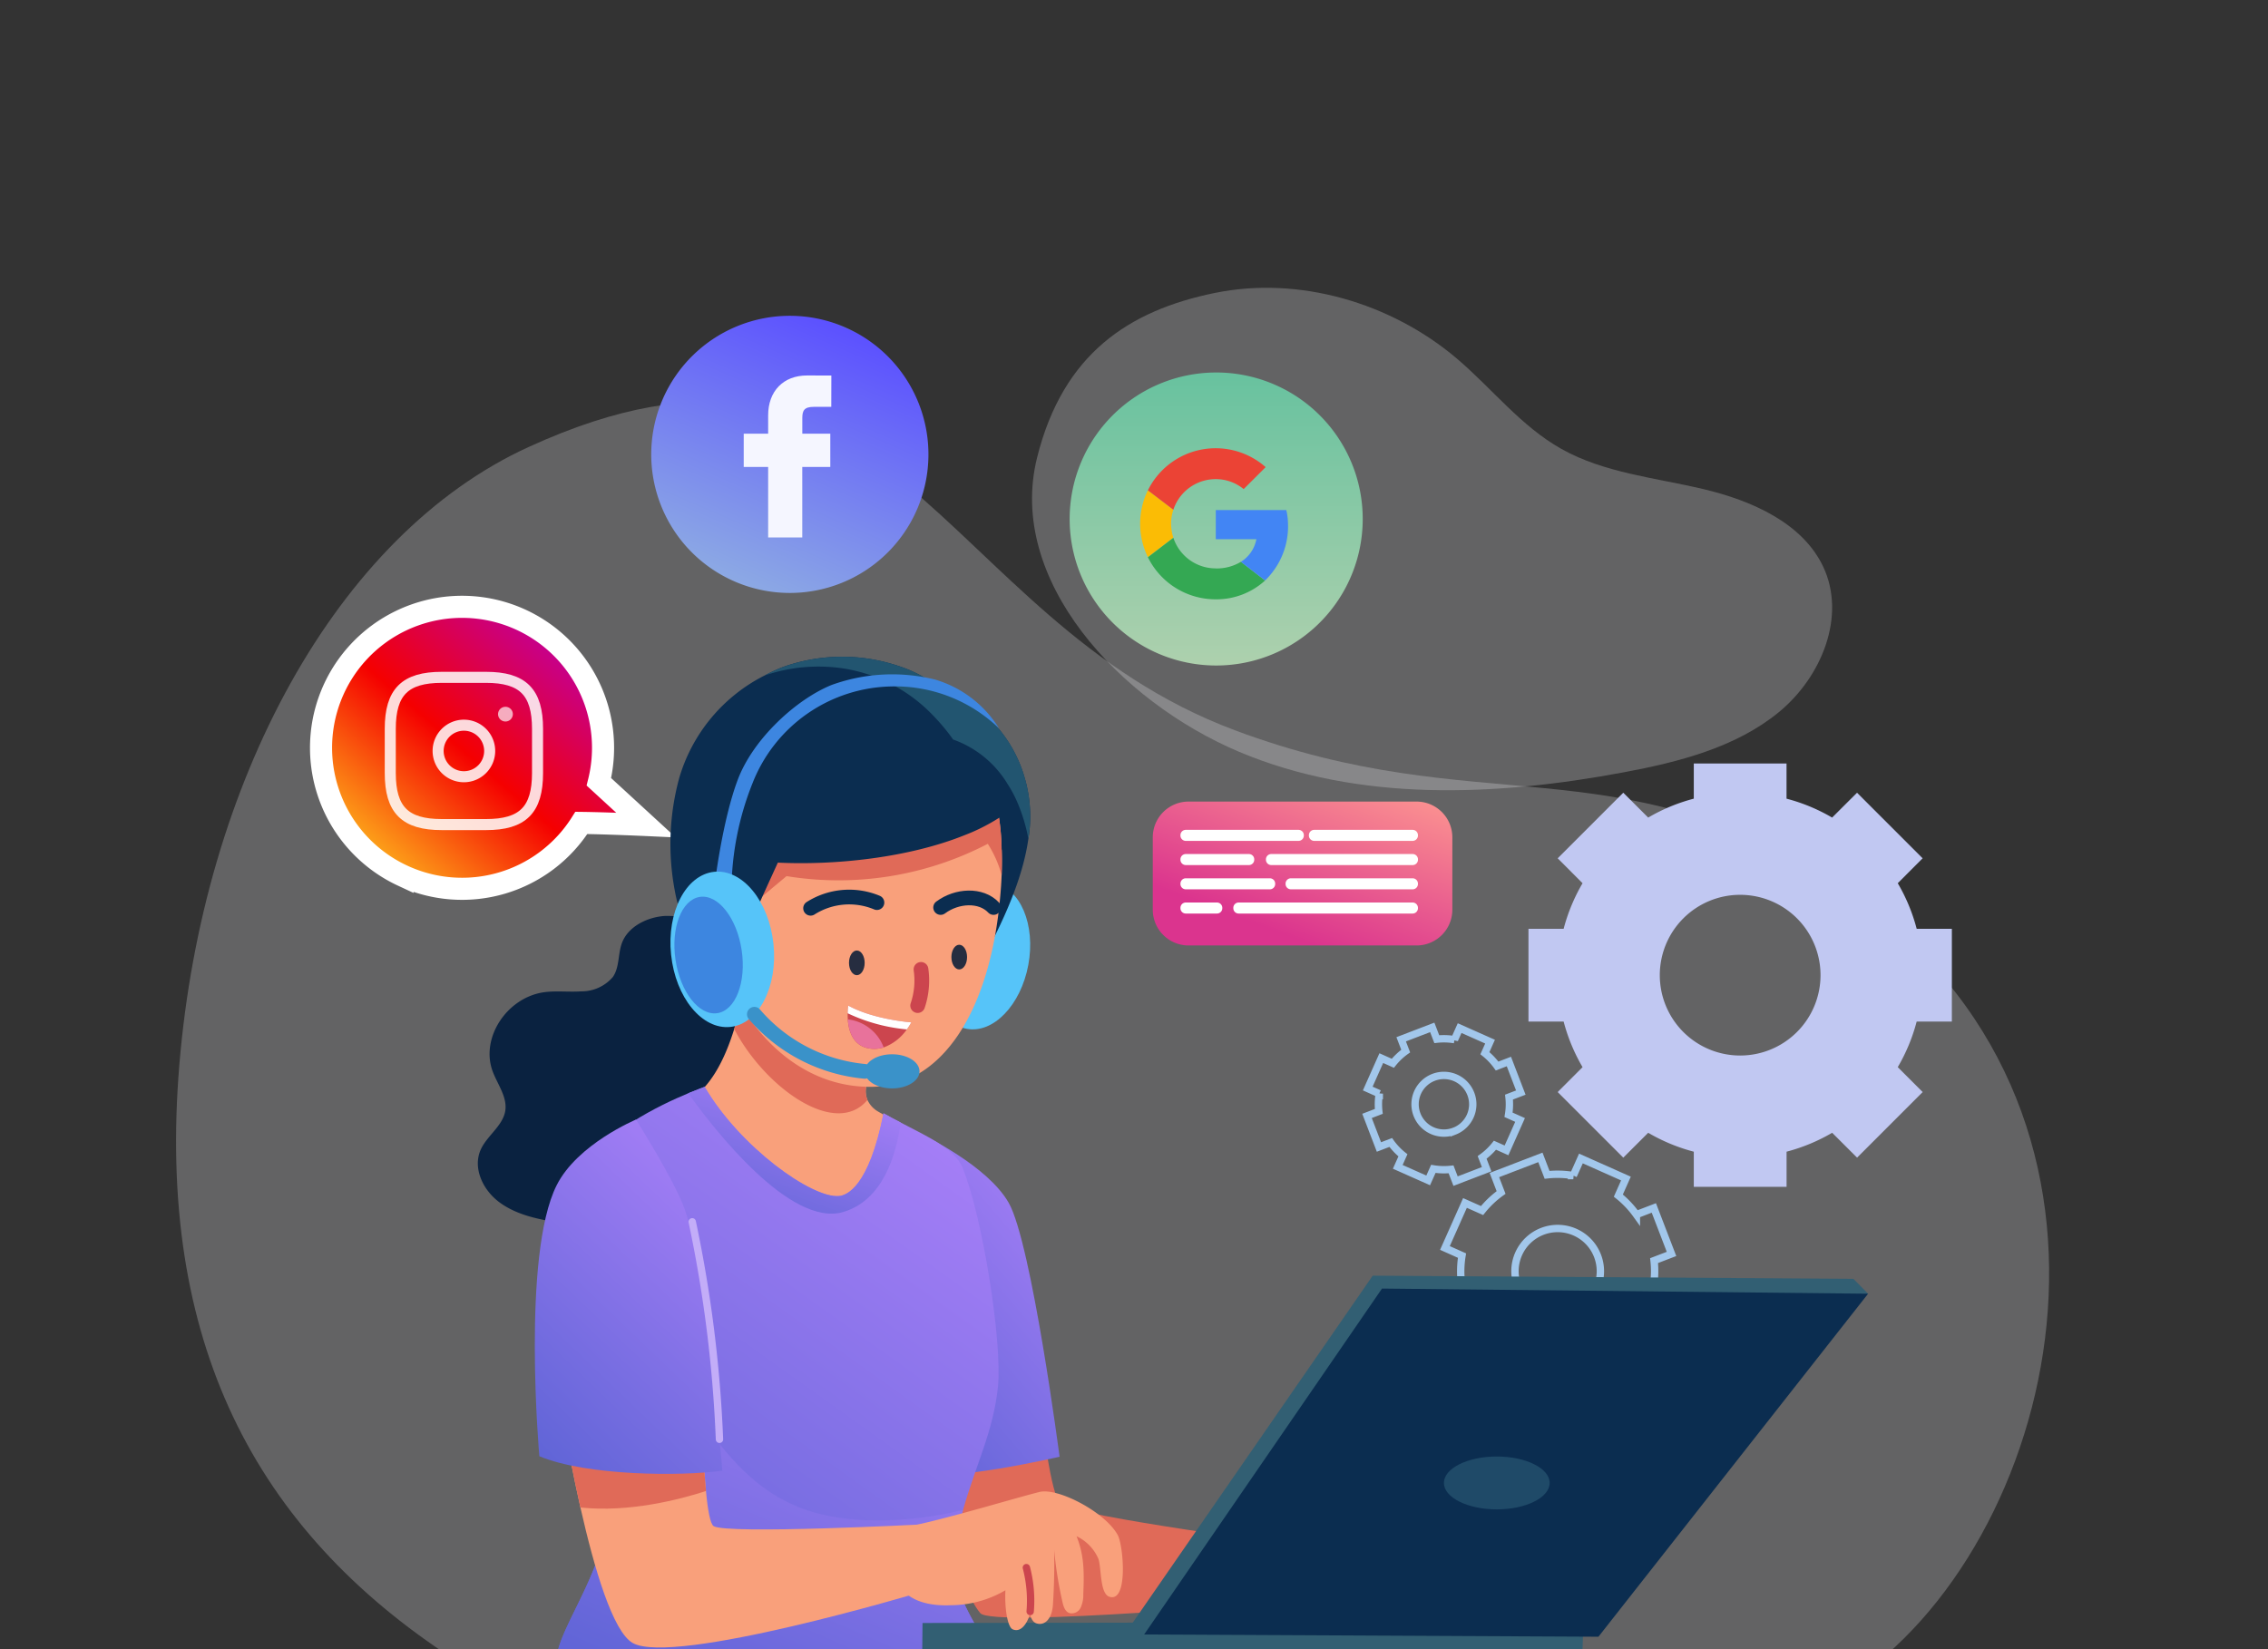 <svg xmlns="http://www.w3.org/2000/svg" xmlns:xlink="http://www.w3.org/1999/xlink" width="308" height="224" viewBox="0 0 308 224">
  <rect x="0" y="0" width="308" height="224" fill="#333333" stroke="none"/>
  <defs>
    <clipPath id="clip-path">
      <rect id="Rectangle_148611" data-name="Rectangle 148611" width="308" height="224" transform="translate(268 1390)" fill="#fff"/>
    </clipPath>
    <clipPath id="clip-path-2">
      <rect id="Rectangle_148571" data-name="Rectangle 148571" width="316" height="198" transform="translate(604 100.6)" fill="#fff" stroke="#707070" stroke-width="1"/>
    </clipPath>
    <linearGradient id="linear-gradient" x1="0.5" x2="0.5" y2="1" gradientUnits="objectBoundingBox">
      <stop offset="0" stop-color="#69eab8"/>
      <stop offset="1" stop-color="#cdffcd"/>
    </linearGradient>
    <linearGradient id="linear-gradient-2" x1="0.974" y1="-0.105" x2="0.276" y2="0.797" gradientUnits="objectBoundingBox">
      <stop offset="0" stop-color="#fe9a90"/>
      <stop offset="1" stop-color="#db348e"/>
    </linearGradient>
    <linearGradient id="linear-gradient-3" x1="0.009" y1="0.991" x2="0.917" y2="0.082" gradientUnits="objectBoundingBox">
      <stop offset="0" stop-color="#ffd521"/>
      <stop offset="0.05" stop-color="#ffd521"/>
      <stop offset="0.501" stop-color="#f50000"/>
      <stop offset="0.95" stop-color="#b900b4"/>
      <stop offset="1" stop-color="#b900b4"/>
    </linearGradient>
    <linearGradient id="linear-gradient-4" y1="0.5" x2="1" y2="0.5" gradientUnits="objectBoundingBox">
      <stop offset="0" stop-color="#8ca9e4"/>
      <stop offset="0.996" stop-color="#5c51ff"/>
      <stop offset="1" stop-color="#6165d7"/>
    </linearGradient>
    <linearGradient id="linear-gradient-5" x1="0.799" y1="-0.049" x2="0.226" y2="1.009" gradientUnits="objectBoundingBox">
      <stop offset="0" stop-color="#aa80f9"/>
      <stop offset="0.996" stop-color="#6165d7"/>
    </linearGradient>
  </defs>
  <g id="Mask_Group_12" data-name="Mask Group 12" transform="translate(-268 -1390)" clip-path="url(#clip-path)">
    <g id="Mask_Group_6" data-name="Mask Group 6" transform="translate(-340 1315.4)" clip-path="url(#clip-path-2)">
      <g id="Group_167275" data-name="Group 167275" transform="translate(631.911 111.569)">
        <g id="Group_167234" data-name="Group 167234" transform="translate(0 2.122)">
          <path id="Path_33461" data-name="Path 33461" d="M262.934,283.91c27.458-20.878,39.687-78.773-4.9-107.162-29.517-18.791-47.874-8.072-81.08-20.5-40.537-15.172-46.579-61.011-95.887-38.455C54.948,129.736,36.839,163.4,33.653,201.669c-3.122,37.472,10.159,63.185,37.3,80.779C134.686,285.159,198.547,284.668,262.934,283.91Z" transform="translate(-33.205 -96.164)" fill="#f4f7fa" opacity="0.25"/>
          <path id="Path_33462" data-name="Path 33462" d="M234.933,107.929c-4.147,16.652,11.254,33.136,27.479,39.97s34.832,6.025,52.215,2.764c7.5-1.4,15.21-3.382,21.037-8.164s9.2-13.084,6.011-19.791c-2.818-5.915-9.679-8.945-16.219-10.5s-13.487-2.191-19.314-5.464c-5.525-3.1-9.445-8.245-14.25-12.315C283.012,86.917,270.54,83.194,259,85.57S238.458,93.775,234.933,107.929Z" transform="translate(-118.007 -84.858)" fill="#f4f7fa" opacity="0.25"/>
        </g>
        <g id="Group_167274" data-name="Group 167274" transform="translate(12.289 0)">
          <g id="Group_167250" data-name="Group 167250" transform="translate(7.389 0)">
            <g id="Group_167235" data-name="Group 167235" transform="translate(142.054 66.735)">
              <path id="Path_33463" data-name="Path 33463" d="M408.346,231.657v-12.6h-4.777A24.441,24.441,0,0,0,401,212.867l3.377-3.383-8.908-8.909-3.383,3.378a24.449,24.449,0,0,0-6.192-2.569v-4.776H373.3v4.776a24.445,24.445,0,0,0-6.192,2.569l-3.383-3.378-8.909,8.909,3.378,3.383a24.63,24.63,0,0,0-2.569,6.192h-4.776v12.6h4.776a24.63,24.63,0,0,0,2.569,6.192l-3.378,3.383,8.909,8.908,3.383-3.377a24.636,24.636,0,0,0,6.192,2.569v4.776h12.6v-4.776a24.64,24.64,0,0,0,6.192-2.569l3.383,3.377,8.908-8.908L401,237.849a24.441,24.441,0,0,0,2.568-6.192ZM379.6,236.272a10.914,10.914,0,1,1,10.911-10.917A10.918,10.918,0,0,1,379.6,236.272Z" transform="translate(-328.922 -196.608)" fill="#c1c8f2"/>
              <path id="Path_33464" data-name="Path 33464" d="M361.9,302.253l-2.4-6.247-2.369.909a12.975,12.975,0,0,0-2.452-2.582l1.031-2.32-6.113-2.723-1.035,2.319a12.987,12.987,0,0,0-3.56-.1l-.908-2.369-6.248,2.4.909,2.369a12.981,12.981,0,0,0-2.582,2.452l-2.32-1.031-2.723,6.113,2.319,1.036a13.075,13.075,0,0,0-.1,3.559l-2.369.909,2.4,6.247,2.369-.909a13.094,13.094,0,0,0,2.452,2.582l-1.031,2.32,6.113,2.723,1.035-2.319a13.1,13.1,0,0,0,3.559.1l.909,2.369,6.247-2.4-.908-2.369a13.091,13.091,0,0,0,2.582-2.452l2.32,1.031,2.723-6.113-2.319-1.036a12.981,12.981,0,0,0,.1-3.559Zm-13.378,7.759a5.8,5.8,0,1,1,3.334-7.49A5.8,5.8,0,0,1,348.525,310.012Z" transform="translate(-320.547 -235.64)" fill="none" stroke="#a2c7eb" stroke-width="1"/>
              <path id="Path_33465" data-name="Path 33465" d="M333.815,267.453l-1.62-4.221-1.6.615a8.787,8.787,0,0,0-1.657-1.745l.7-1.568-4.131-1.84-.7,1.567a8.773,8.773,0,0,0-2.405-.065l-.614-1.6-4.221,1.619.614,1.6a8.767,8.767,0,0,0-1.745,1.656l-1.568-.7-1.84,4.131,1.567.7a8.844,8.844,0,0,0-.065,2.405l-1.6.614,1.619,4.221,1.6-.614a8.832,8.832,0,0,0,1.656,1.744l-.7,1.568,4.131,1.84.7-1.566a8.845,8.845,0,0,0,2.405.065l.614,1.6,4.221-1.62-.614-1.6a8.834,8.834,0,0,0,1.744-1.657l1.568.7,1.84-4.131-1.566-.7a8.78,8.78,0,0,0,.065-2.405Zm-9.039,5.242a3.917,3.917,0,1,1,2.253-5.061A3.919,3.919,0,0,1,324.776,272.7Z" transform="translate(-312.928 -222.755)" fill="none" stroke="#a2c7eb" stroke-width="1"/>
            </g>
            <g id="Group_167237" data-name="Group 167237" transform="translate(121.662 17.62)">
              <path id="Path_33466" data-name="Path 33466" d="M317.469,131.567a19.9,19.9,0,1,1-19.9-19.9A19.884,19.884,0,0,1,317.469,131.567Z" transform="translate(-297.659 -115.662)" stroke="rgba(0,0,0,0)" stroke-width="1" opacity="0.7" fill="url(#linear-gradient)"/>
            </g>
            <g id="Group_167240" data-name="Group 167240" transform="translate(111.053 71.907)">
              <g id="Group_167238" data-name="Group 167238">
                <path id="Path_33468" data-name="Path 33468" d="M262.61,220.238v-9.829a4.856,4.856,0,0,1,4.857-4.857h30.968a4.856,4.856,0,0,1,4.857,4.857v9.829a4.856,4.856,0,0,1-4.857,4.857H267.473A4.857,4.857,0,0,1,262.61,220.238Z" transform="translate(-260.702 -205.552)" fill="url(#linear-gradient-2)"/>
              </g>
              <g id="Group_167239" data-name="Group 167239" transform="translate(5.666 3.839)">
                <path id="Path_33470" data-name="Path 33470" d="M269.11,212.967v-.052a.723.723,0,0,1,.723-.723h15.31a.723.723,0,0,1,.723.723v.052a.723.723,0,0,1-.723.723h-15.31A.723.723,0,0,1,269.11,212.967Z" transform="translate(-269.11 -212.192)" fill="#fff"/>
                <path id="Path_33471" data-name="Path 33471" d="M299.28,212.967v-.052a.723.723,0,0,1,.723-.723h13.362a.723.723,0,0,1,.723.723v.052a.723.723,0,0,1-.723.723H300A.723.723,0,0,1,299.28,212.967Z" transform="translate(-281.836 -212.192)" fill="#fff"/>
                <path id="Path_33472" data-name="Path 33472" d="M289.19,218.657V218.6a.723.723,0,0,1,.723-.723h19.2a.723.723,0,0,1,.723.723v.052a.723.723,0,0,1-.723.723h-19.2A.723.723,0,0,1,289.19,218.657Z" transform="translate(-277.58 -214.592)" fill="#fff"/>
                <path id="Path_33473" data-name="Path 33473" d="M269.11,218.657V218.6a.723.723,0,0,1,.723-.723h8.575a.723.723,0,0,1,.723.723v.052a.723.723,0,0,1-.723.723h-8.575A.723.723,0,0,1,269.11,218.657Z" transform="translate(-269.11 -214.592)" fill="#fff"/>
                <path id="Path_33474" data-name="Path 33474" d="M293.8,224.347v-.052a.723.723,0,0,1,.723-.723h16.53a.723.723,0,0,1,.723.723v.052a.723.723,0,0,1-.723.723h-16.53A.723.723,0,0,1,293.8,224.347Z" transform="translate(-279.524 -216.992)" fill="#fff"/>
                <path id="Path_33475" data-name="Path 33475" d="M269.11,224.347v-.052a.723.723,0,0,1,.723-.723h11.419a.723.723,0,0,1,.723.723v.052a.723.723,0,0,1-.723.723H269.833A.723.723,0,0,1,269.11,224.347Z" transform="translate(-269.11 -216.992)" fill="#fff"/>
                <path id="Path_33476" data-name="Path 33476" d="M269.11,230.037v-.052a.723.723,0,0,1,.723-.723h4.238a.723.723,0,0,1,.723.723v.052a.723.723,0,0,1-.723.723h-4.238A.723.723,0,0,1,269.11,230.037Z" transform="translate(-269.11 -219.392)" fill="#fff"/>
                <path id="Path_33477" data-name="Path 33477" d="M281.53,230.037v-.052a.723.723,0,0,1,.723-.723h23.625a.723.723,0,0,1,.723.723v.052a.723.723,0,0,1-.723.723H282.253A.723.723,0,0,1,281.53,230.037Z" transform="translate(-274.349 -219.392)" fill="#fff"/>
              </g>
            </g>
            <g id="Group_167245" data-name="Group 167245" transform="translate(0 45.446)">
              <path id="Union_2" data-name="Union 2" d="M11.076,36.516A19.149,19.149,0,1,1,37.741,23.777l6.386,5.865s-5.3-.242-8.767-.283a19.133,19.133,0,0,1-24.284,7.156Z" transform="translate(0 0)" stroke="#fff" stroke-width="3" fill="url(#linear-gradient-3)"/>
            </g>
            <g id="Group_167249" data-name="Group 167249" transform="translate(38.925)">
              <g id="Group_167247" data-name="Group 167247" transform="translate(0)">
                <g id="Group_167246" data-name="Group 167246">
                  <path id="Path_33483" data-name="Path 33483" d="M18.822,0A18.822,18.822,0,1,1,0,18.822,18.822,18.822,0,0,1,18.822,0Z" transform="translate(0 34.549) rotate(-66.607)" stroke="rgba(0,0,0,0)" stroke-width="1" fill="url(#linear-gradient-4)" style="mix-blend-mode: multiply;isolation: isolate"/>
                  <path id="facebook-svgrepo-com" d="M21.95,5.005,18.644,5c-3.206,0-5.277,2.124-5.277,5.415v2.495H10.05v4.515h3.317l0,9.575H18l0-9.575h3.806l0-4.514h-3.8V10.795c0-1.018.241-1.533,1.566-1.533H21.94L21.95,5Z" transform="translate(8.436 9.03)" fill="#f5f6ff"/>
                </g>
              </g>
            </g>
            <g id="instagram-svgrepo-com" transform="translate(7.41 53.031)" opacity="0.85">
              <path id="Path_33645" data-name="Path 33645" d="M9,22h6c5,0,7-2,7-7V9c0-5-2-7-7-7H9C4,2,2,4,2,9v6C2,20,4,22,9,22Z" fill="none" stroke="#fff" stroke-linecap="round" stroke-linejoin="round" stroke-width="1.5"/>
              <path id="Path_33646" data-name="Path 33646" d="M12,15.5A3.5,3.5,0,1,0,8.5,12,3.5,3.5,0,0,0,12,15.5Z" fill="none" stroke="#fff" stroke-linecap="round" stroke-linejoin="round" stroke-width="1.5"/>
              <path id="Path_33647" data-name="Path 33647" d="M17.636,7h.012" fill="none" stroke="#fff" stroke-linecap="round" stroke-linejoin="round" stroke-width="2" opacity="0.79"/>
            </g>
            <g id="Icons" transform="translate(111.031 23.379)">
              <g id="Color-" transform="translate(0.214 0.533)">
                <g id="Google" transform="translate(0 0)">
                  <path id="Fill-1" d="M4.417,18.149a6.068,6.068,0,0,1,.308-1.9L1.267,13.6a10.329,10.329,0,0,0,0,9.086l3.456-2.645a6.07,6.07,0,0,1-.3-1.9" transform="translate(-0.214 -7.89)" fill="#fbbc05" fill-rule="evenodd"/>
                  <path id="Fill-2" d="M11.844,4.73a5.945,5.945,0,0,1,3.783,1.352L18.615,3.1A10.267,10.267,0,0,0,2.623,6.248l3.458,2.64A6.054,6.054,0,0,1,11.844,4.73" transform="translate(-1.57 -0.533)" fill="#eb4335" fill-rule="evenodd"/>
                  <path id="Fill-3" d="M11.844,32.514a6.054,6.054,0,0,1-5.763-4.158L2.623,31a10.243,10.243,0,0,0,9.22,5.715,9.791,9.791,0,0,0,6.694-2.557l-3.282-2.537a6.355,6.355,0,0,1-3.412.9" transform="translate(-1.57 -16.193)" fill="#34a853" fill-rule="evenodd"/>
                  <path id="Fill-4" d="M33.52,21.6a8.5,8.5,0,0,0-.233-1.865H23.714V23.7h5.511a4.62,4.62,0,0,1-2.1,3.067L30.407,29.3a10.2,10.2,0,0,0,3.113-7.7" transform="translate(-13.44 -11.339)" fill="#4285f4" fill-rule="evenodd"/>
                </g>
              </g>
            </g>
          </g>
          <g id="Group_167273" data-name="Group 167273" transform="translate(0 52.234)">
            <g id="Group_167272" data-name="Group 167272" transform="translate(28.691)">
              <g id="Group_167251" data-name="Group 167251" transform="translate(57.158 64.945)">
                <path id="Path_33485" data-name="Path 33485" d="M224.42,348.992s1.266,11.6,2.683,12.535c2.532,1.671,31.847,5.533,31.847,5.533l-.96,7.626s-40.15,3.608-41.855,1.6c-2.96-3.481-8.164-20.271-8.164-20.271Z" transform="translate(-205.062 -311.329)" fill="#e06a58"/>
                <path id="Path_33486" data-name="Path 33486" d="M202.94,291.64l3.244-7.788s8.8,4.134,11.7,9.24c3.1,5.458,6.9,34.477,6.9,34.477s-15.536,3.579-18.392,2.058S202.94,291.64,202.94,291.64Z" transform="translate(-202.94 -283.852)" fill="url(#linear-gradient-5)"/>
              </g>
              <path id="Path_33487" data-name="Path 33487" d="M136.535,233.777a17.176,17.176,0,0,0-7.112-1.376c-2.434.185-4.92,1.474-5.747,3.614-.59,1.515-.318,3.3-1.249,4.666a5.583,5.583,0,0,1-4.313,1.96c-1.659.116-3.33-.1-4.978.11-5.088.676-8.719,6.2-7.048,10.731.665,1.8,2.029,3.527,1.717,5.406-.33,2.012-2.44,3.336-3.307,5.2-1.151,2.486.225,5.5,2.5,7.193s5.227,2.33,8.095,2.758a33.613,33.613,0,0,0,11.928.035c3.9-.833,7.632-2.891,9.65-6.106a49.893,49.893,0,0,1,2.48-4.365c2.151-2.758,5.961-3.828,8.962-5.782,3.278-2.145,5.684-6.32,3.752-9.586-1.862-3.14-6.707-3.839-8.65-6.932a21.716,21.716,0,0,1-1.515-4.192C141.166,235.714,139.894,235.008,136.535,233.777Z" transform="translate(-104.083 -197.192)" fill="#0a2240"/>
              <g id="Group_167252" data-name="Group 167252" transform="translate(28.104 40.65)">
                <path id="Path_33488" data-name="Path 33488" d="M170.279,276.281a3.411,3.411,0,0,0,2.186,1.445,3.276,3.276,0,0,0,2.452-1.307,24.885,24.885,0,0,0,6.331-12.142c-.815-.463-1.6-.908-2.313-1.324a3.512,3.512,0,0,1-1.44-1.584,3.043,3.043,0,0,1-.214-1.492,42.638,42.638,0,0,1,2.4-11.182c-7.25-1.636-14.09-3.579-18.022-6.863-.48,2.024-1.047,5.984-2.255,9.91-1.289,4.157-3.3,8.268-6.713,10.037A71.935,71.935,0,0,1,170.279,276.281Z" transform="translate(-152.69 -241.832)" fill="#f9a07b"/>
                <path id="Path_33489" data-name="Path 33489" d="M182.178,259.887a3.034,3.034,0,0,0,.214,1.492c-4.29,5.2-13.882-1.6-18.092-9.627,1.208-3.926,1.775-7.887,2.255-9.91,3.926,3.284,10.772,5.233,18.022,6.863A42.588,42.588,0,0,0,182.178,259.887Z" transform="translate(-157.587 -241.836)" fill="#e06a58"/>
              </g>
              <g id="Group_167253" data-name="Group 167253" transform="translate(10.701 58.417)">
                <path id="Path_33490" data-name="Path 33490" d="M176.53,335.752c-.948,6.279,5.828,13.038,6,16.392-14.391,0-44.538.879-59.889-1.208-.7-3.874,6.88-12.587,6.88-21.191,0-1.139-.046-2.388-.139-3.729-.243-3.839-.809-8.407-1.44-13.09-1.711-12.564-3.99-26-2.307-28.788,3.3-5.429,11-9.118,14.825-10.7,1.313-.543,2.168-.838,2.232-.873,4.793,8.176,14.547,15.149,18.23,14.836,1.023-.081,4.059-1.139,6.065-11.24.781.445,1.561.856,2.336,1.255,3.81,1.983,7.383,3.619,8.413,6.169,2.717,6.713,5.383,23.636,4.793,29.656-.6,6.071-3.036,10.708-4.747,16.8-.4,1.428-.763,2.943-1.058,4.573C176.645,334.978,176.588,335.359,176.53,335.752Z" transform="translate(-122.591 -272.562)" fill="url(#linear-gradient-5)"/>
                <path id="Path_33491" data-name="Path 33491" d="M182.526,376.943c-14.391,0-44.538.879-59.889-1.208-.7-3.874,6.88-12.587,6.88-21.191,0-1.139-.046-2.388-.139-3.729-.243-3.839-.809-8.407-1.44-13.09,2.723,2.874,6.7-9.268,8.453-5.713,9.511,19.2,17.01,24.243,30.043,24.243a50.036,50.036,0,0,0,11.344-1.417c-.4,1.428-.763,2.943-1.058,4.573q-.1.555-.191,1.145C175.582,366.824,182.358,373.584,182.526,376.943Z" transform="translate(-122.591 -297.361)" fill="url(#linear-gradient-5)"/>
                <path id="Path_33492" data-name="Path 33492" d="M182.353,277.413c-.619,4.492-2.452,10.546-7.782,12.142-7.2,2.157-17.629-11.3-21.081-16.12,1.312-.543,2.168-.838,2.232-.873,4.793,8.176,14.547,15.149,18.23,14.836,1.023-.081,4.059-1.139,6.065-11.24C180.8,276.6,181.578,277.008,182.353,277.413Z" transform="translate(-135.625 -272.562)" fill="url(#linear-gradient-5)"/>
              </g>
              <g id="Group_167257" data-name="Group 167257" transform="translate(60.338 84.066)">
                <g id="Group_167256" data-name="Group 167256">
                  <g id="Group_167254" data-name="Group 167254" transform="translate(0 47.036)">
                    <path id="Path_33493" data-name="Path 33493" d="M208.492,398.411l-.052,5.013,89.619.532.185-5.684Z" transform="translate(-208.44 -398.272)" fill="#325f73"/>
                  </g>
                  <g id="Group_167255" data-name="Group 167255" transform="translate(28.441)">
                    <path id="Path_33494" data-name="Path 33494" d="M357.651,319.374l-1.995-2.024-65.278-.428L257.63,364.282l1.711,1.376Z" transform="translate(-257.63 -316.922)" fill="#325f73"/>
                    <path id="Path_33495" data-name="Path 33495" d="M292.888,319.952l-32.3,46.984,61.693.306L358.9,320.652Z" transform="translate(-258.879 -318.2)" fill="#0b2d50"/>
                  </g>
                </g>
                <ellipse id="Ellipse_1270" data-name="Ellipse 1270" cx="7.181" cy="3.591" rx="7.181" ry="3.591" transform="translate(70.857 24.562)" fill="#3c738c" opacity="0.41"/>
              </g>
              <g id="Group_167266" data-name="Group 167266" transform="translate(25.149)">
                <g id="Group_167258" data-name="Group 167258" transform="translate(34.725 29.552)">
                  <ellipse id="Ellipse_1271" data-name="Ellipse 1271" cx="10.055" cy="6.632" rx="10.055" ry="6.632" transform="translate(0 19.77) rotate(-79.444)" fill="#56c4f9"/>
                </g>
                <path id="Path_33496" data-name="Path 33496" d="M222.748,199.83c-.671,4.753-2.793,9.991-5.886,15.779-1.087-4.741-1.781-10.517-2.741-16.293-.977-5.788-2.22-11.575-4.377-16.3a28.305,28.305,0,0,0-1.584-2.972,10.55,10.55,0,0,1,3.8.341,12.747,12.747,0,0,1,5.2,2.839,18.245,18.245,0,0,1,5.071,8.285A18.594,18.594,0,0,1,222.748,199.83Z" transform="translate(-173.133 -175.098)" fill="#0b2d50"/>
                <g id="Group_167259" data-name="Group 167259" transform="translate(5.147 2.546)">
                  <path id="Path_33497" data-name="Path 33497" d="M197.318,203.031c-.035.937-.1,1.891-.185,2.839-1.318,15.38-7.777,25.932-17.658,25.932-13.952,0-22.995-15.646-22.995-30.974,0-15.12,9.263-26.065,20.1-24.8,6.25.717,10.818,2.793,14.062,5.834a19.165,19.165,0,0,1,4.753,7.251,31.7,31.7,0,0,1,1.914,10.442c0,.012.012.023.012.035C197.37,200.712,197.358,201.857,197.318,203.031Z" transform="translate(-156.48 -175.93)" fill="#f9a07b"/>
                  <path id="Path_33498" data-name="Path 33498" d="M201.979,211.189a15.457,15.457,0,0,0-1.879-4.238,43.9,43.9,0,0,1-27.331,4.388c-1.769,1.474-3.5,2.926-5.238,4.377.035-7,.133-11.732,2.862-15.12,2.561-3.18,6.834-4.377,10.882-4.9a50.332,50.332,0,0,1,13.732.087,13.9,13.9,0,0,1,5.059,1.5,31.7,31.7,0,0,1,1.914,10.442c0,.012.012.023.012.035C202.031,208.871,202.019,210.016,201.979,211.189Z" transform="translate(-161.141 -184.088)" fill="#e06a58"/>
                </g>
                <path id="Path_33499" data-name="Path 33499" d="M196.312,191.707a25.773,25.773,0,0,1-7.008,4.047c-7.667,3.093-17.629,4.117-25.394,3.741-3.816,8.384-5.36,11.39-6.337,18.7-3.729-3.5-6.765-9.9-7.667-14.94a34.172,34.172,0,0,1,.6-15.218,22.76,22.76,0,0,1,11.61-13.963,21.822,21.822,0,0,1,2.5-1.156,23.919,23.919,0,0,1,15.513-.185,18.475,18.475,0,0,1,7.019,4.082c3.937,3.556,6.372,8.372,7.944,11.98C195.584,189.9,195.983,190.9,196.312,191.707Z" transform="translate(-148.316 -171.531)" fill="#0b2d50"/>
                <path id="Path_33500" data-name="Path 33500" d="M207.267,196.259a23.54,23.54,0,0,0-1.463-4.886,16.836,16.836,0,0,0-1.376-2.585,14.173,14.173,0,0,0-7.383-6.019,27.173,27.173,0,0,0-2.775-3.325,21.417,21.417,0,0,0-11.951-6.3,22.7,22.7,0,0,0-10.858.925,21.813,21.813,0,0,1,2.5-1.156,23.919,23.919,0,0,1,15.513-.185,18.475,18.475,0,0,1,7.019,4.082,12.746,12.746,0,0,1,5.2,2.839,18.245,18.245,0,0,1,5.071,8.285A18.679,18.679,0,0,1,207.267,196.259Z" transform="translate(-157.652 -171.527)" fill="#225570"/>
                <g id="Group_167262" data-name="Group 167262" transform="translate(20.041 32.646)">
                  <g id="Group_167260" data-name="Group 167260">
                    <path id="Path_33501" data-name="Path 33501" d="M182.24,229.505a9.787,9.787,0,0,1,9.008-.769" transform="translate(-182.24 -227.989)" fill="none" stroke="#0b2d50" stroke-linecap="round" stroke-width="2"/>
                    <path id="Path_33502" data-name="Path 33502" d="M212.78,229.484c2.209-1.648,5.481-1.815,7.187,0" transform="translate(-195.122 -228.071)" fill="none" stroke="#0b2d50" stroke-linecap="round" stroke-width="2"/>
                    <path id="Path_33503" data-name="Path 33503" d="M207.841,244.972a10.583,10.583,0,0,1-.451,4.915" transform="translate(-192.849 -235.152)" fill="none" stroke="#cc454e" stroke-linecap="round" stroke-width="2"/>
                    <ellipse id="Ellipse_1272" data-name="Ellipse 1272" cx="1.064" cy="1.677" rx="1.064" ry="1.677" transform="translate(5.215 7.253)" fill="#262d40"/>
                    <ellipse id="Ellipse_1273" data-name="Ellipse 1273" cx="1.064" cy="1.677" rx="1.064" ry="1.677" transform="translate(19.121 6.472)" fill="#262d40"/>
                  </g>
                  <g id="Group_167261" data-name="Group 167261" transform="translate(5.033 14.74)">
                    <path id="Path_33504" data-name="Path 33504" d="M199.586,255.76a8.176,8.176,0,0,1-.607.954,6.6,6.6,0,0,1-3.14,2.446h-.006a4.1,4.1,0,0,1-2.018.133c-2.174-.387-2.746-2.394-2.85-3.938a8.258,8.258,0,0,1-.017-.833,7.879,7.879,0,0,1,.081-1.041C194.492,255.39,199.586,255.76,199.586,255.76Z" transform="translate(-190.944 -253.482)" fill="#cc454e"/>
                    <path id="Path_33505" data-name="Path 33505" d="M199.588,255.76a8.176,8.176,0,0,1-.607.954,23.886,23.886,0,0,1-8.031-2.191,7.885,7.885,0,0,1,.081-1.041C194.494,255.39,199.588,255.76,199.588,255.76Z" transform="translate(-190.947 -253.482)" fill="#fff"/>
                    <path id="Path_33506" data-name="Path 33506" d="M195.848,260.517a4.1,4.1,0,0,1-2.018.133c-2.174-.387-2.746-2.394-2.85-3.937a5.92,5.92,0,0,1,4.868,3.8Z" transform="translate(-190.959 -254.844)" fill="#e8729b"/>
                  </g>
                </g>
                <g id="Group_167265" data-name="Group 167265" transform="translate(0 2.401)">
                  <path id="Path_33507" data-name="Path 33507" d="M161.98,204.787a39.969,39.969,0,0,1,2.879-14.374,20.656,20.656,0,0,1,18.878-13.1,20.276,20.276,0,0,1,14.582,5.7,15.289,15.289,0,0,0-8.679-6.632,24.192,24.192,0,0,0-14.067.734c-4.718,1.914-10.6,7.227-12.726,12.842s-3.157,14.356-3.157,14.356Z" transform="translate(-152.687 -175.68)" fill="#3d86e0"/>
                  <g id="Group_167263" data-name="Group 167263" transform="translate(0 26.087)">
                    <ellipse id="Ellipse_1274" data-name="Ellipse 1274" cx="6.99" cy="10.592" rx="6.99" ry="10.592" transform="translate(0 1.446) rotate(-5.935)" fill="#56c4f9"/>
                    <ellipse id="Ellipse_1275" data-name="Ellipse 1275" cx="4.539" cy="7.985" rx="4.539" ry="7.985" transform="translate(0.514 4.805) rotate(-8.546)" fill="#3d86e0"/>
                  </g>
                  <g id="Group_167264" data-name="Group 167264" transform="translate(12.403 46.158)">
                    <ellipse id="Ellipse_1276" data-name="Ellipse 1276" cx="3.724" cy="2.319" rx="3.724" ry="2.319" transform="translate(14.981 5.435)" fill="#3a92c9"/>
                    <path id="Path_33508" data-name="Path 33508" d="M169.03,255.512a22.5,22.5,0,0,0,14.981,7.754" transform="translate(-169.03 -255.512)" fill="none" stroke="#3a92c9" stroke-linecap="round" stroke-width="2"/>
                  </g>
                </g>
              </g>
              <g id="Group_167271" data-name="Group 167271" transform="translate(7.736 62.869)">
                <g id="Group_167270" data-name="Group 167270">
                  <g id="Group_167269" data-name="Group 167269" transform="translate(2.971 31.592)">
                    <g id="Group_167267" data-name="Group 167267">
                      <path id="Path_33509" data-name="Path 33509" d="M172.232,358.3l-.358,9.245s-33.437,10.02-38.958,6.852c-2.694-1.549-5.209-10.072-7.089-18.392-1.966-8.742-3.226-17.253-3.226-17.253l19.6-3.839s.012,11.951.676,18.861c.237,2.573.578,4.446,1.035,4.753C145.641,359.664,172.232,358.3,172.232,358.3Z" transform="translate(-122.6 -334.906)" fill="#f9a07b"/>
                      <path id="Path_33510" data-name="Path 33510" d="M142.877,353.757c-3.562,1.156-10.436,2.943-17.051,2.238-1.966-8.742-3.226-17.253-3.226-17.253l19.6-3.839C142.2,334.9,142.212,346.847,142.877,353.757Z" transform="translate(-122.6 -334.902)" fill="#e06a58"/>
                    </g>
                    <g id="Group_167268" data-name="Group 167268" transform="translate(46.966 18.912)">
                      <path id="Path_33511" data-name="Path 33511" d="M205.541,372.185c4.972-1.064,13.391-3.619,16.883-4.5,2.48-.624,8.939,2.718,10.644,5.869.746,1.376,1.451,9.17-1.133,8.366-1.3-.4-1.081-3.747-1.486-5.111a6.022,6.022,0,0,0-2.983-3.111c1.07,2.665,1.029,4.99.914,7.869a4.08,4.08,0,0,1-.37,1.85,1.328,1.328,0,0,1-1.561.7c-.59-.243-.792-.977-.925-1.619a52.637,52.637,0,0,1-1.1-6.95c.046,2.469-.006,4.943-.162,7.407-.116,1.885-1.052,2.92-2.2,2.59-.515-.145-.723-.619-.942-1.243-.347,1.208-1.214,2.544-2.336,2.035-.682-.307-1.1-2.77-.983-5.3a14.837,14.837,0,0,1-7.378,2.029c-2.509.116-5.077-.353-6.586-2.058A44.358,44.358,0,0,1,205.541,372.185Z" transform="translate(-203.83 -367.611)" fill="#f9a07b"/>
                      <path id="Path_33512" data-name="Path 33512" d="M233.435,391.473a17.677,17.677,0,0,0-.515-5.961" transform="translate(-216.1 -375.162)" fill="none" stroke="#cc454e" stroke-linecap="round" stroke-width="1"/>
                    </g>
                  </g>
                  <path id="Path_33513" data-name="Path 33513" d="M137.831,292.468c-1.422-4.007-6.632-12.206-6.632-12.206s-7.95,3.307-10.772,8.922c-4.776,9.505-2.347,36.8-2.347,36.8,6.435,2.694,19.352,2.735,24.851,1.96C142.93,327.94,140.681,300.476,137.831,292.468Z" transform="translate(-117.462 -280.262)" fill="url(#linear-gradient-5)"/>
                </g>
                <path id="Path_33514" data-name="Path 33514" d="M154.44,304.272a176.781,176.781,0,0,1,3.7,29.54" transform="translate(-133.06 -290.39)" fill="none" stroke="#c3adf8" stroke-linecap="round" stroke-width="1"/>
              </g>
            </g>
            <rect id="Rectangle_148570" data-name="Rectangle 148570" width="227.969" height="5.718" transform="translate(0 135.138)" fill="#0b2d50"/>
          </g>
        </g>
      </g>
    </g>
  </g>
</svg>

